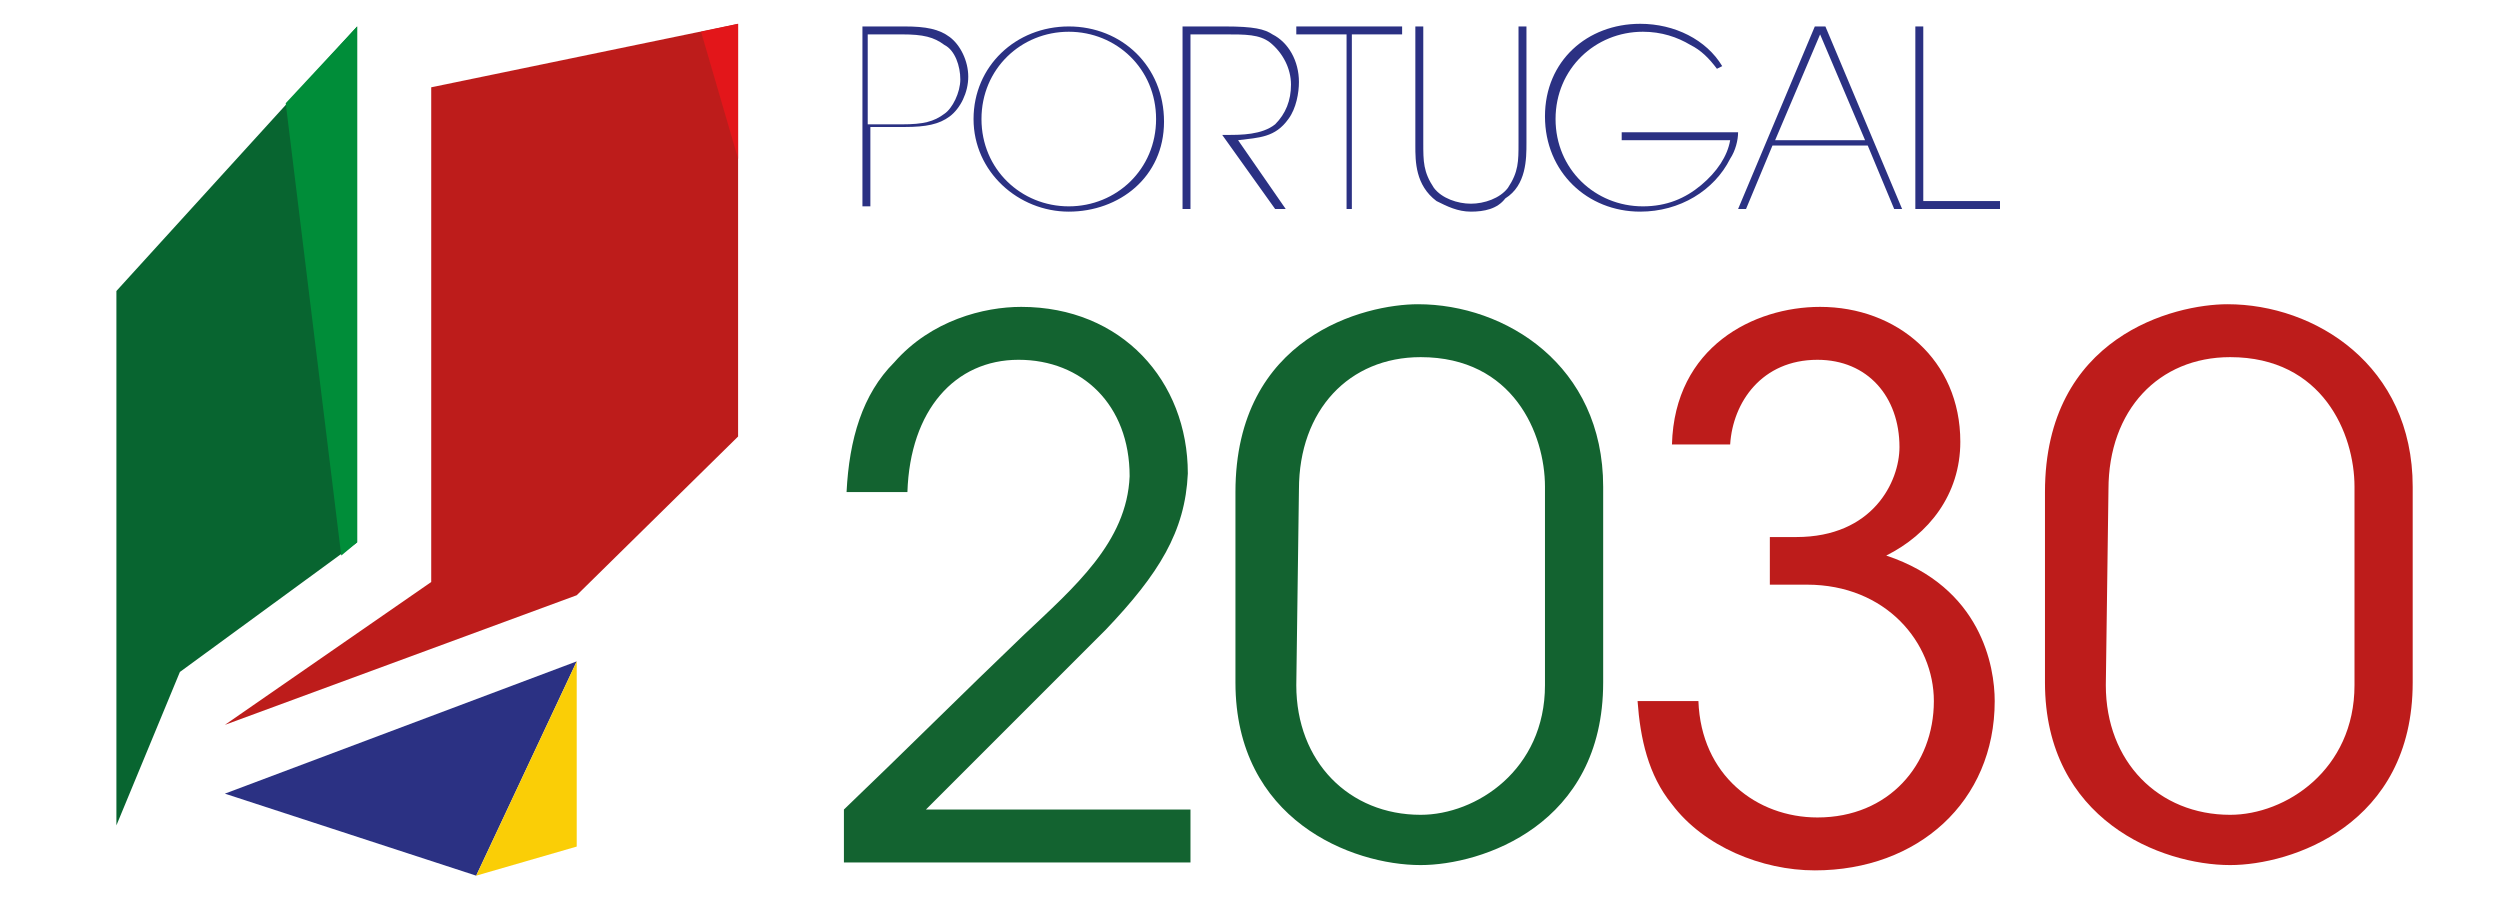 <?xml version="1.0" encoding="utf-8"?>
<!-- Generator: Adobe Illustrator 27.9.0, SVG Export Plug-In . SVG Version: 6.00 Build 0)  -->
<svg version="1.1" id="Layer_1" xmlns="http://www.w3.org/2000/svg" xmlns:xlink="http://www.w3.org/1999/xlink" x="0px" y="0px"
	 viewBox="0 0 94.5 34" style="enable-background:new 0 0 94.5 34;" xml:space="preserve">
<style type="text/css">
	.st0{fill:#2B3183;}
	.st1{fill:#136330;}
	.st2{fill:#BD1C1B;}
	.st3{fill:#086530;}
	.st4{fill:#008D39;}
	.st5{fill:#E3161A;}
	.st6{fill:#FACE06;}
</style>
<path class="st0" d="M32.8,4.7h1.3c0.8,0,1.2-0.1,1.6-0.4C36,4.1,36.3,3.5,36.3,3s-0.2-1.1-0.6-1.3c-0.4-0.3-0.8-0.4-1.6-0.4h-1.3
	V4.7L32.8,4.7z M34.2,1c0.8,0,1.3,0.1,1.7,0.4c0.4,0.3,0.7,0.9,0.7,1.5s-0.3,1.2-0.7,1.5c-0.4,0.3-0.9,0.4-1.7,0.4h-1.3v3h-0.3V1
	C32.6,1,34.2,1,34.2,1z"/>
<path class="st0" d="M37.1,4.5c0,1.9,1.5,3.3,3.3,3.3s3.3-1.4,3.3-3.3s-1.5-3.3-3.3-3.3S37.1,2.6,37.1,4.5L37.1,4.5L37.1,4.5z
	 M36.8,4.5c0-2,1.6-3.5,3.6-3.5s3.6,1.5,3.6,3.6S42.3,8,40.4,8S36.8,6.5,36.8,4.5L36.8,4.5L36.8,4.5z"/>
<path class="st0" d="M44.7,1h1.6c1.1,0,1.5,0.1,1.8,0.3c0.6,0.3,1,1,1,1.8c0,0.4-0.1,1-0.4,1.4c-0.5,0.7-1.1,0.7-1.9,0.8l1.8,2.6
	h-0.4l-2-2.8h0.2c0.5,0,1.3,0,1.8-0.4c0.4-0.4,0.6-0.9,0.6-1.5c0-0.6-0.3-1.2-0.8-1.6c-0.4-0.3-0.9-0.3-1.7-0.3H45v6.6h-0.3L44.7,1
	L44.7,1z"/>
<polygon class="st0" points="49,1 49,1.3 50.9,1.3 50.9,7.9 51.1,7.9 51.1,1.3 53,1.3 53,1 "/>
<path class="st0" d="M53.8,1v4.4c0,0.7,0,1.1,0.4,1.7c0.3,0.4,0.9,0.6,1.4,0.6s1.1-0.2,1.4-0.6c0.4-0.6,0.4-1,0.4-1.7V1h0.3v4.4
	c0,0.6,0,1.6-0.8,2.1C56.6,7.9,56.1,8,55.6,8s-0.9-0.2-1.3-0.4c-0.8-0.6-0.8-1.5-0.8-2.1V1H53.8L53.8,1z"/>
<path class="st0" d="M64.9,2.6c-0.3-0.4-0.6-0.7-1-0.9c-0.5-0.3-1.1-0.5-1.8-0.5c-1.8,0-3.3,1.4-3.3,3.3s1.5,3.3,3.3,3.3
	c0.9,0,1.6-0.3,2.2-0.8c0.6-0.5,1-1.1,1.1-1.7h-4.1V5h4.4c0,0.3-0.1,0.7-0.3,1c-0.6,1.2-1.9,2-3.4,2c-2,0-3.6-1.5-3.6-3.6
	s1.6-3.5,3.6-3.5c1.3,0,2.5,0.6,3.1,1.6L64.9,2.6L64.9,2.6z"/>
<path class="st0" d="M68.8,1.3l1.7,4h-3.4L68.8,1.3L68.8,1.3z M68.6,1l-2.9,6.9H66l1-2.4h3.6l1,2.4h0.3L69,1L68.6,1L68.6,1z"/>
<polygon class="st0" points="72.4,1 72.4,7.9 75.6,7.9 75.6,7.6 72.7,7.6 72.7,1 "/>
<path class="st1" d="M31.9,30.6c2.3-2.2,4.5-4.4,6.8-6.6c1.9-1.8,3.9-3.5,4-6c0-2.7-1.8-4.4-4.2-4.4s-4.1,1.9-4.2,5H32
	c0.1-2,0.6-3.7,1.8-4.9c1.4-1.6,3.4-2.1,4.8-2.1c3.8,0,6.3,2.8,6.3,6.3c-0.1,2.2-1.1,3.8-3.1,5.9c-2.2,2.2-4.5,4.5-6.8,6.8h10v2
	H31.9L31.9,30.6L31.9,30.6z"/>
<path class="st1" d="M49,25.9c0,2.9,2,4.9,4.7,4.9c2.1,0,4.7-1.7,4.7-4.9v-7.5c0-2-1.2-4.9-4.7-4.9c-2.7,0-4.6,2-4.6,5L49,25.9
	L49,25.9z M46.7,18.6c0-5.9,4.9-7.1,6.9-7.1c3.3,0,7,2.3,7,6.9v7.4c0,5.4-4.6,6.9-6.9,6.9c-2.6,0-7-1.7-7-6.9L46.7,18.6L46.7,18.6z"
	/>
<path class="st2" d="M63.2,16.8c0.1-3.7,3.1-5.2,5.6-5.2c2.9,0,5.3,2,5.3,5.1c0,2-1.2,3.5-2.8,4.3c3.6,1.2,4.1,4.2,4.1,5.5
	c0,3.8-2.9,6.4-6.8,6.4c-2,0-4.2-0.9-5.4-2.5c-0.9-1.1-1.2-2.5-1.3-3.9h2.3c0.1,2.8,2.2,4.4,4.5,4.4c2.7,0,4.4-2,4.4-4.4
	c0-2.2-1.8-4.4-4.8-4.4h-1.4v-1.8h1c2.9,0,3.9-2.1,3.9-3.4c0-1.9-1.2-3.3-3.1-3.3c-2.1,0-3.2,1.6-3.3,3.2L63.2,16.8L63.2,16.8z"/>
<path class="st2" d="M79.6,25.9c0,2.9,2,4.9,4.7,4.9c2.1,0,4.7-1.7,4.7-4.9v-7.5c0-2-1.2-4.9-4.7-4.9c-2.7,0-4.6,2-4.6,5L79.6,25.9
	L79.6,25.9z M77.3,18.6c0-5.9,4.9-7.1,6.9-7.1c3.3,0,7,2.3,7,6.9v7.4c0,5.4-4.6,6.9-6.9,6.9c-2.6,0-7-1.7-7-6.9L77.3,18.6L77.3,18.6
	z"/>
<polygon class="st0" points="8.5,30 18,33.1 21.8,25 "/>
<polygon class="st3" points="4.4,11 4.4,31.2 6.8,25.4 13.5,20.5 13.5,1 "/>
<polygon class="st4" points="10.8,3.9 12.9,21 13.5,20.5 13.5,1 "/>
<polygon class="st2" points="27.9,0.9 16.3,3.3 16.3,22 8.5,27.4 21.8,22.5 27.9,16.5 "/>
<polygon class="st5" points="26.5,1.2 27.9,6 27.9,0.9 "/>
<polygon class="st6" points="18,33.1 21.8,32 21.8,25 "/>
</svg>
